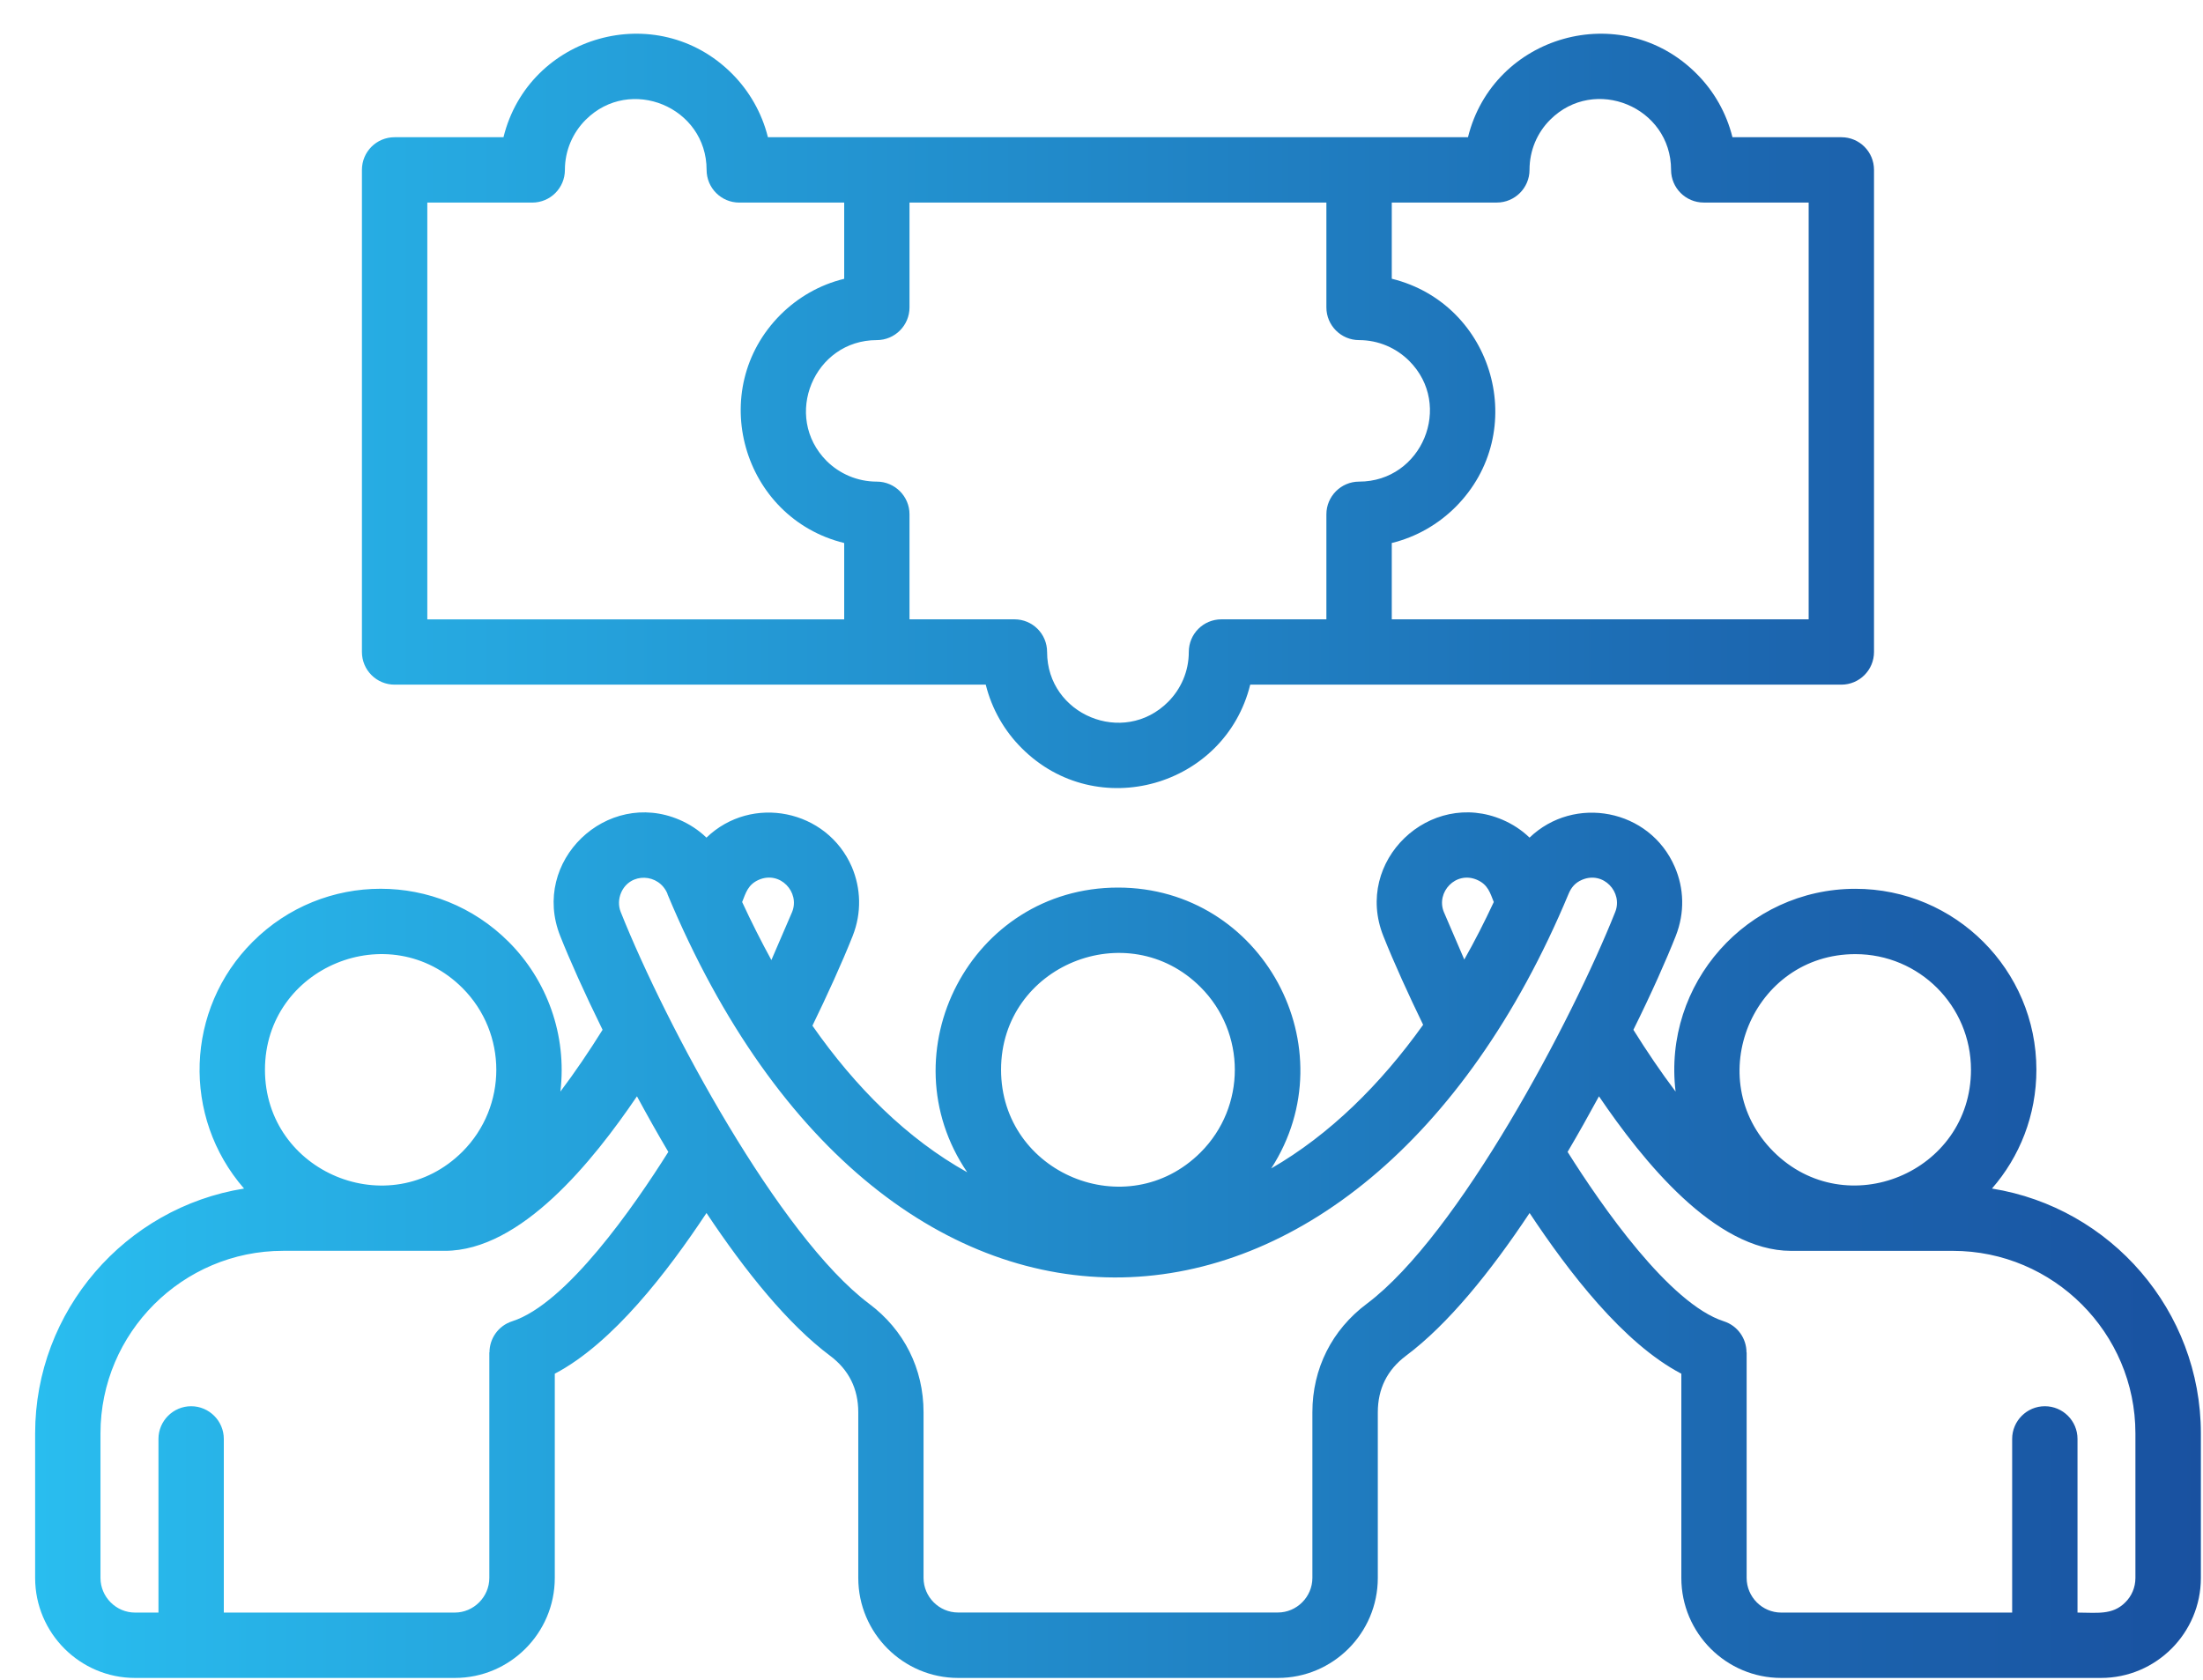 <svg width="59" height="45" viewBox="0 0 59 45" fill="none" xmlns="http://www.w3.org/2000/svg">
<path d="M22.609 14.547C19.876 13.874 18.891 10.444 20.905 8.429C21.369 7.967 21.954 7.627 22.609 7.469V5.427H19.799C19.314 5.427 18.924 5.034 18.924 4.552C18.924 2.866 16.876 2.019 15.685 3.21C15.341 3.554 15.129 4.029 15.129 4.552C15.129 5.035 14.739 5.427 14.254 5.427H11.444V16.593H22.609V14.547ZM23.484 3.676H39.315C39.991 0.941 43.421 -0.044 45.434 1.972C45.898 2.434 46.235 3.021 46.398 3.676H49.314C49.799 3.676 50.189 4.066 50.189 4.551V17.466C50.189 17.948 49.799 18.341 49.314 18.341H33.483C32.809 21.073 29.379 22.059 27.364 20.043C26.9 19.581 26.563 18.997 26.4 18.341H10.568C10.083 18.341 9.693 17.948 9.693 17.466V4.551C9.693 4.066 10.083 3.676 10.568 3.676H13.484C14.158 0.941 17.588 -0.044 19.603 1.972C20.064 2.434 20.404 3.021 20.566 3.676H23.484ZM37.274 5.426V7.467C40.009 8.141 40.994 11.571 38.978 13.586C38.514 14.047 37.929 14.387 37.274 14.546V16.591H48.439V5.426H45.629C45.144 5.426 44.754 5.032 44.754 4.551C44.754 2.865 42.706 2.017 41.515 3.209C41.171 3.552 40.963 4.027 40.963 4.551C40.963 5.034 40.569 5.426 40.088 5.426H37.274ZM22.14 12.35C22.484 12.69 22.959 12.902 23.483 12.902C23.965 12.902 24.358 13.296 24.358 13.777V16.591H27.168C27.653 16.591 28.043 16.981 28.043 17.466C28.043 19.149 30.09 19.996 31.281 18.805C31.625 18.461 31.838 17.99 31.838 17.466C31.838 16.981 32.228 16.591 32.713 16.591H35.523V13.777C35.523 13.296 35.916 12.902 36.398 12.902C38.084 12.902 38.931 10.857 37.74 9.667C37.396 9.324 36.921 9.111 36.398 9.111C35.915 9.111 35.523 8.717 35.523 8.236V5.426H24.358V8.236C24.358 8.719 23.964 9.111 23.483 9.111C21.8 9.111 20.95 11.156 22.14 12.35ZM29.943 23.777C33.811 23.777 36.125 28.075 34.046 31.3C35.613 30.396 36.976 29.046 38.114 27.453C37.735 26.672 37.331 25.788 37.048 25.075C36.246 23.062 38.299 21.121 40.248 21.964C40.51 22.078 40.754 22.236 40.964 22.439C42.158 21.291 44.181 21.666 44.854 23.225C45.101 23.795 45.126 24.448 44.879 25.075C44.631 25.703 44.241 26.585 43.745 27.587C44.103 28.161 44.485 28.725 44.875 29.242C44.528 26.351 46.785 23.81 49.69 23.81C52.365 23.81 54.538 25.983 54.538 28.657C54.538 29.876 54.091 30.989 53.348 31.84C56.533 32.35 58.943 35.117 58.943 38.399V42.271C58.943 43.749 57.741 44.95 56.268 44.95H47.704C46.23 44.95 45.029 43.749 45.029 42.271V36.8C43.47 35.985 42.006 34.065 40.965 32.495C39.92 34.069 38.779 35.479 37.655 36.319C37.151 36.697 36.9 37.205 36.9 37.835V42.271C36.9 43.749 35.699 44.95 34.225 44.95H25.661C24.188 44.95 22.986 43.749 22.986 42.271V37.835C22.986 37.204 22.735 36.697 22.231 36.319C21.108 35.479 19.968 34.069 18.921 32.495C17.88 34.065 16.416 35.981 14.858 36.8V42.271C14.858 43.749 13.656 44.95 12.183 44.95H3.616C2.143 44.95 0.941 43.749 0.941 42.271V38.399C0.941 35.117 3.351 32.35 6.536 31.84C4.864 29.92 4.963 27.031 6.766 25.231C8.659 23.335 11.728 23.335 13.623 25.231C14.65 26.259 15.189 27.723 15.008 29.242C15.398 28.725 15.78 28.161 16.138 27.587C15.645 26.585 15.251 25.699 15.004 25.075C14.206 23.07 16.251 21.121 18.204 21.964C18.466 22.078 18.71 22.236 18.92 22.439C20.131 21.273 22.148 21.684 22.814 23.225C23.055 23.792 23.083 24.451 22.835 25.075C22.551 25.794 22.14 26.691 21.758 27.477C22.909 29.125 24.295 30.508 25.904 31.404C23.724 28.203 25.995 23.777 29.943 23.777ZM32.154 26.445C30.201 24.489 26.81 25.864 26.81 28.656C26.81 31.438 30.186 32.837 32.154 30.871C33.376 29.649 33.376 27.668 32.154 26.445ZM42.823 29.369C42.556 29.861 42.276 30.361 41.983 30.858C42.89 32.3 44.711 34.929 46.168 35.396C46.54 35.516 46.774 35.86 46.774 36.229H46.778V42.27C46.778 42.78 47.195 43.199 47.703 43.199H53.889V38.546C53.889 38.065 54.283 37.671 54.764 37.671C55.249 37.671 55.639 38.065 55.639 38.546V43.199C56.153 43.199 56.574 43.274 56.918 42.926C57.088 42.76 57.19 42.526 57.19 42.271V38.399C57.19 35.706 54.994 33.509 52.3 33.509H47.966C45.923 33.508 43.993 31.091 42.823 29.369ZM17.899 30.858C17.605 30.361 17.325 29.861 17.059 29.369C15.89 31.091 13.959 33.508 11.914 33.508H7.581C4.889 33.508 2.691 35.704 2.691 38.398V42.27C2.691 42.78 3.109 43.199 3.616 43.199H4.244V38.546C4.244 38.065 4.638 37.671 5.119 37.671C5.6 37.671 5.994 38.065 5.994 38.546V43.199H12.18C12.686 43.199 13.105 42.78 13.105 42.27V36.229H13.109C13.109 35.86 13.343 35.516 13.715 35.396C15.174 34.929 16.993 32.299 17.899 30.858ZM19.876 24.164C20.128 24.71 20.39 25.226 20.659 25.719L21.215 24.429C21.428 23.898 20.893 23.324 20.326 23.567C20.029 23.696 19.975 23.919 19.876 24.164ZM39.216 25.705C39.493 25.216 39.755 24.703 40.006 24.164C39.908 23.919 39.85 23.696 39.556 23.569C38.989 23.324 38.454 23.899 38.668 24.43L39.216 25.705ZM42.369 23.569C42.188 23.646 42.081 23.771 42.008 23.948C36.445 37.288 23.735 38 17.874 23.948H17.878C17.648 23.387 16.871 23.363 16.634 23.915C16.566 24.075 16.556 24.259 16.623 24.429C17.845 27.497 20.878 33.124 23.274 34.924C24.213 35.625 24.734 36.667 24.734 37.833V42.269C24.734 42.779 25.151 43.197 25.659 43.197H34.223C34.729 43.197 35.148 42.779 35.148 42.269V37.833C35.148 36.666 35.669 35.625 36.608 34.924C39.063 33.081 42.106 27.33 43.259 24.429C43.468 23.905 42.944 23.324 42.369 23.569ZM49.69 25.56C46.936 25.56 45.551 28.901 47.496 30.85C49.445 32.795 52.786 31.41 52.786 28.656C52.786 26.945 51.401 25.56 49.69 25.56ZM12.386 26.468C10.438 24.523 7.096 25.907 7.096 28.657C7.096 31.411 10.438 32.796 12.386 30.851C13.594 29.639 13.594 27.679 12.386 26.468Z" fill="url(#paint0_linear_14933_5525)"/>
<defs>
<linearGradient id="paint0_linear_14933_5525" x1="0.941" y1="22.927" x2="58.943" y2="22.927" gradientUnits="userSpaceOnUse">
<stop stop-color="#29BDEF"/>
<stop offset="1" stop-color="#1951A0"/>
</linearGradient>
</defs>
</svg>
